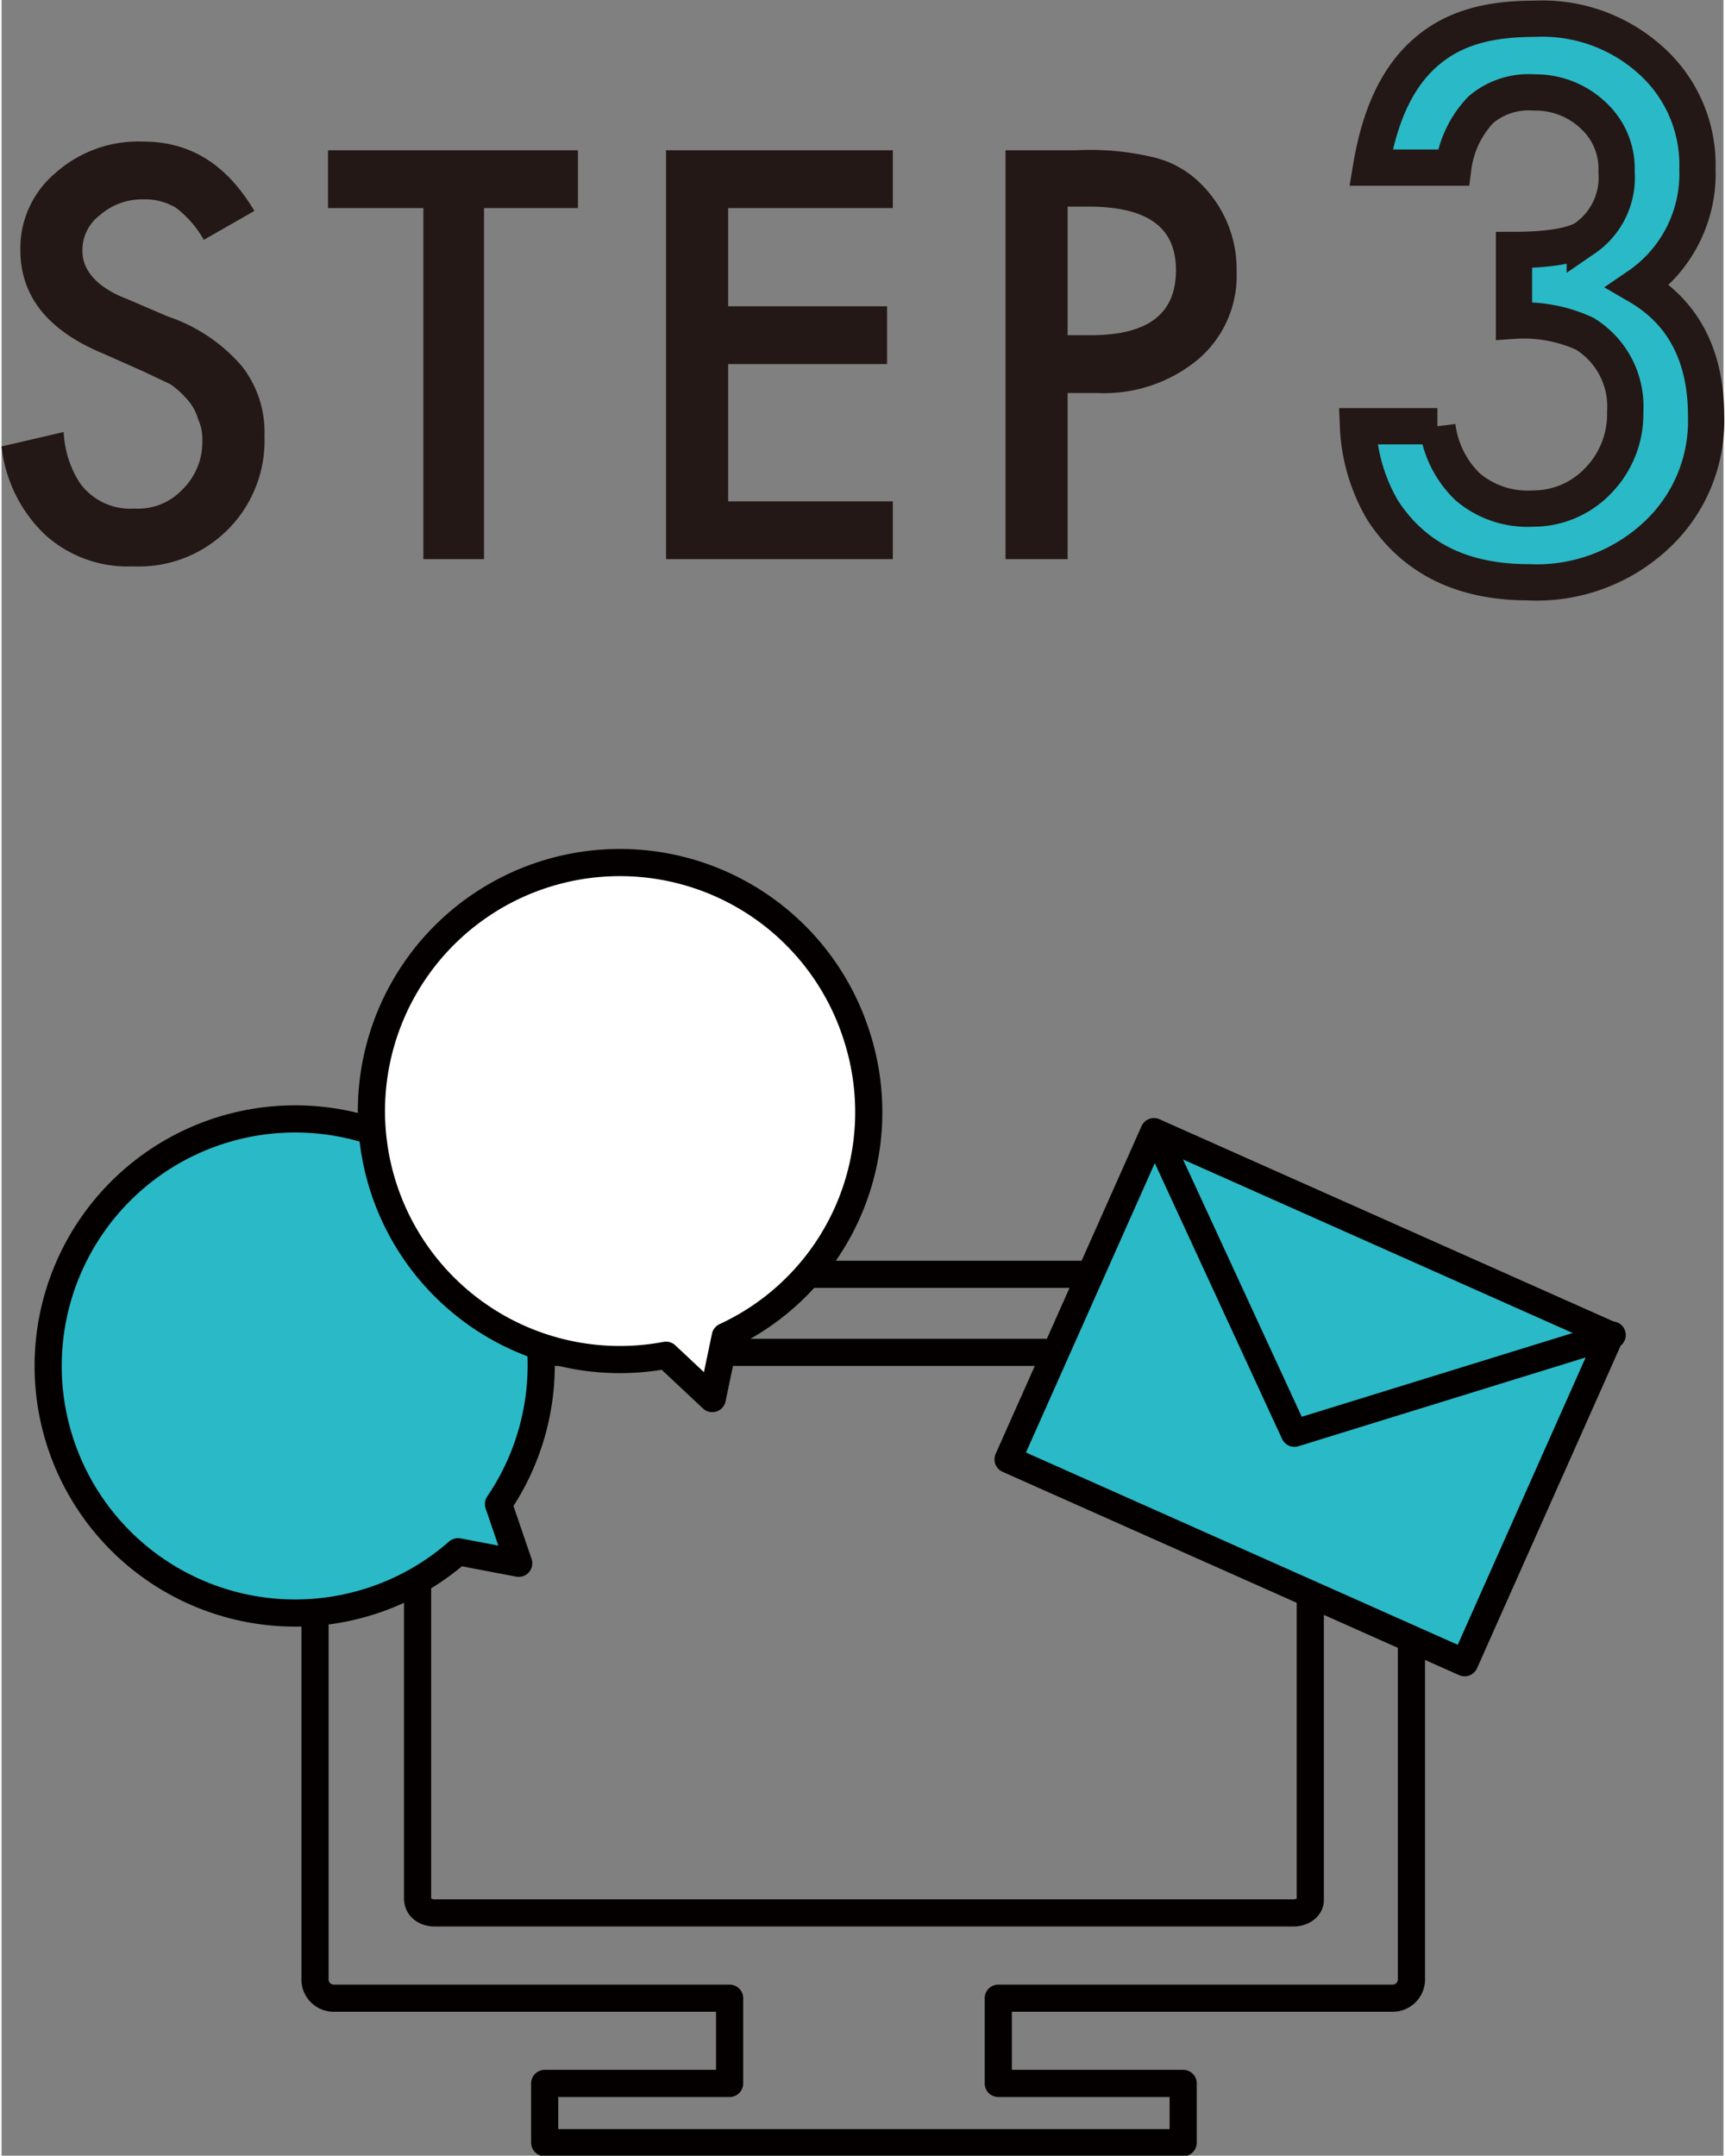 <svg id="レイヤー_1" data-name="レイヤー 1" xmlns="http://www.w3.org/2000/svg" width="42.1mm" height="52.6mm" viewBox="0 0 119.2 149.2"><rect x="0" y="0" width="119.2" height="149.2" fill="#808080" stroke="none"/><defs><style>.cls-1{fill:#231815;}.cls-2,.cls-4{fill:#2ab9c7;}.cls-2{stroke:#231815;stroke-miterlimit:10;stroke-width:2.51px;}.cls-3{fill:none;}.cls-3,.cls-4,.cls-5{stroke:#040000;stroke-linecap:round;stroke-linejoin:round;stroke-width:1.88px;}.cls-5{fill:#fff;}</style></defs><path class="cls-1" d="M17.5,14.6l-3.5,2a7.3,7.3,0,0,0-1.9-2.2,4.1,4.1,0,0,0-2.3-.6,4.4,4.4,0,0,0-3,1.1,3,3,0,0,0-1.2,2.5c0,1.3,1,2.5,3.1,3.3l2.8,1.2a11.7,11.7,0,0,1,5.1,3.4,7.4,7.4,0,0,1,1.6,4.9,8.7,8.7,0,0,1-9.1,9A8.5,8.5,0,0,1,3,37a9.9,9.9,0,0,1-3-6.1l4.3-1a7.1,7.1,0,0,0,1.1,3.5,4.3,4.3,0,0,0,3.8,1.8,4.2,4.2,0,0,0,3.3-1.3,4.6,4.6,0,0,0,1.4-3.4,3.3,3.3,0,0,0-.3-1.5,3.3,3.3,0,0,0-.7-1.3,6.5,6.5,0,0,0-1.2-1.1l-1.9-.9L7.1,24.5c-3.9-1.6-5.8-4-5.8-7.2A6.8,6.8,0,0,1,3.7,12,8.6,8.6,0,0,1,9.8,9.8C13.1,9.8,15.6,11.4,17.5,14.6Z"/><path class="cls-1" d="M33.4,14.4V38.7H29.2V14.4H22.6v-4H39.9v4Z"/><path class="cls-1" d="M61.7,14.4H50.3v6.8h11v4h-11v9.5H61.7v4H46V10.4H61.7Z"/><path class="cls-1" d="M73.8,27.2V38.7H69.5V10.4h4.9a18.9,18.9,0,0,1,5.4.5A6.8,6.8,0,0,1,83,12.7a8.3,8.3,0,0,1,2.5,6.1,7.6,7.6,0,0,1-2.7,6.1,10.2,10.2,0,0,1-7,2.3Zm0-4h1.6c4,0,5.9-1.5,5.9-4.5s-2-4.4-6.1-4.4H73.8Z"/><path class="cls-2" d="M104.7,22.2V17.3c2.4,0,4.1-.3,4.9-.8a5.1,5.1,0,0,0,2.2-4.6A5,5,0,0,0,110.2,8a5.8,5.8,0,0,0-4.1-1.6,5.1,5.1,0,0,0-3.7,1.2,7.1,7.1,0,0,0-1.9,4H94.8c.6-3.6,1.8-6.2,3.7-7.9s4.3-2.4,7.6-2.4a11.2,11.2,0,0,1,8.1,2.9,9.7,9.7,0,0,1,3.2,7.5,9.4,9.4,0,0,1-4.1,8.1c3.1,1.8,4.7,4.8,4.7,9a10.8,10.8,0,0,1-3.5,8.3,12.1,12.1,0,0,1-8.8,3.2c-4.5,0-7.9-1.6-10.1-5a12.5,12.5,0,0,1-1.7-5.8h5.5a7,7,0,0,0,2.1,4.2,6.4,6.4,0,0,0,4.5,1.5,6.2,6.2,0,0,0,4.5-1.9,6.6,6.6,0,0,0,1.9-4.8,5.9,5.9,0,0,0-2.8-5.4A10.1,10.1,0,0,0,104.7,22.2Z"/><path class="cls-3" d="M97.6,89.6a1.3,1.3,0,0,0-1.3-1.4H23.1a1.4,1.4,0,0,0-1.4,1.4v47.3a1.3,1.3,0,0,0,1.3,1.4H50.4v5.9H37.6v4.1H81.8v-4.1H69v-5.9H96.3a1.3,1.3,0,0,0,1.3-1.4Z"/><path class="cls-3" d="M90.6,94.5v37c0,.5-.5.9-1.2.9H30c-.7,0-1.2-.4-1.2-1V94.5a1,1,0,0,1,1.1-.9H89.4C90.1,93.6,90.6,94,90.6,94.5Z"/><path class="cls-4" d="M31.5,81.6a17.1,17.1,0,1,0,.1,25.8l4.2.8-1.4-4.1A17.1,17.1,0,0,0,31.5,81.6Z"/><path class="cls-5" d="M59.2,71.7A17.2,17.2,0,1,0,46,93.8l3.2,3,.9-4.3A17.1,17.1,0,0,0,59.2,71.7Z"/><rect class="cls-4" x="73.3" y="84.3" width="34.6" height="24.83" transform="translate(47.1 -28.5) rotate(24)"/><polyline class="cls-3" points="79.9 78.4 89.5 99.2 111.5 92.4"/></svg>